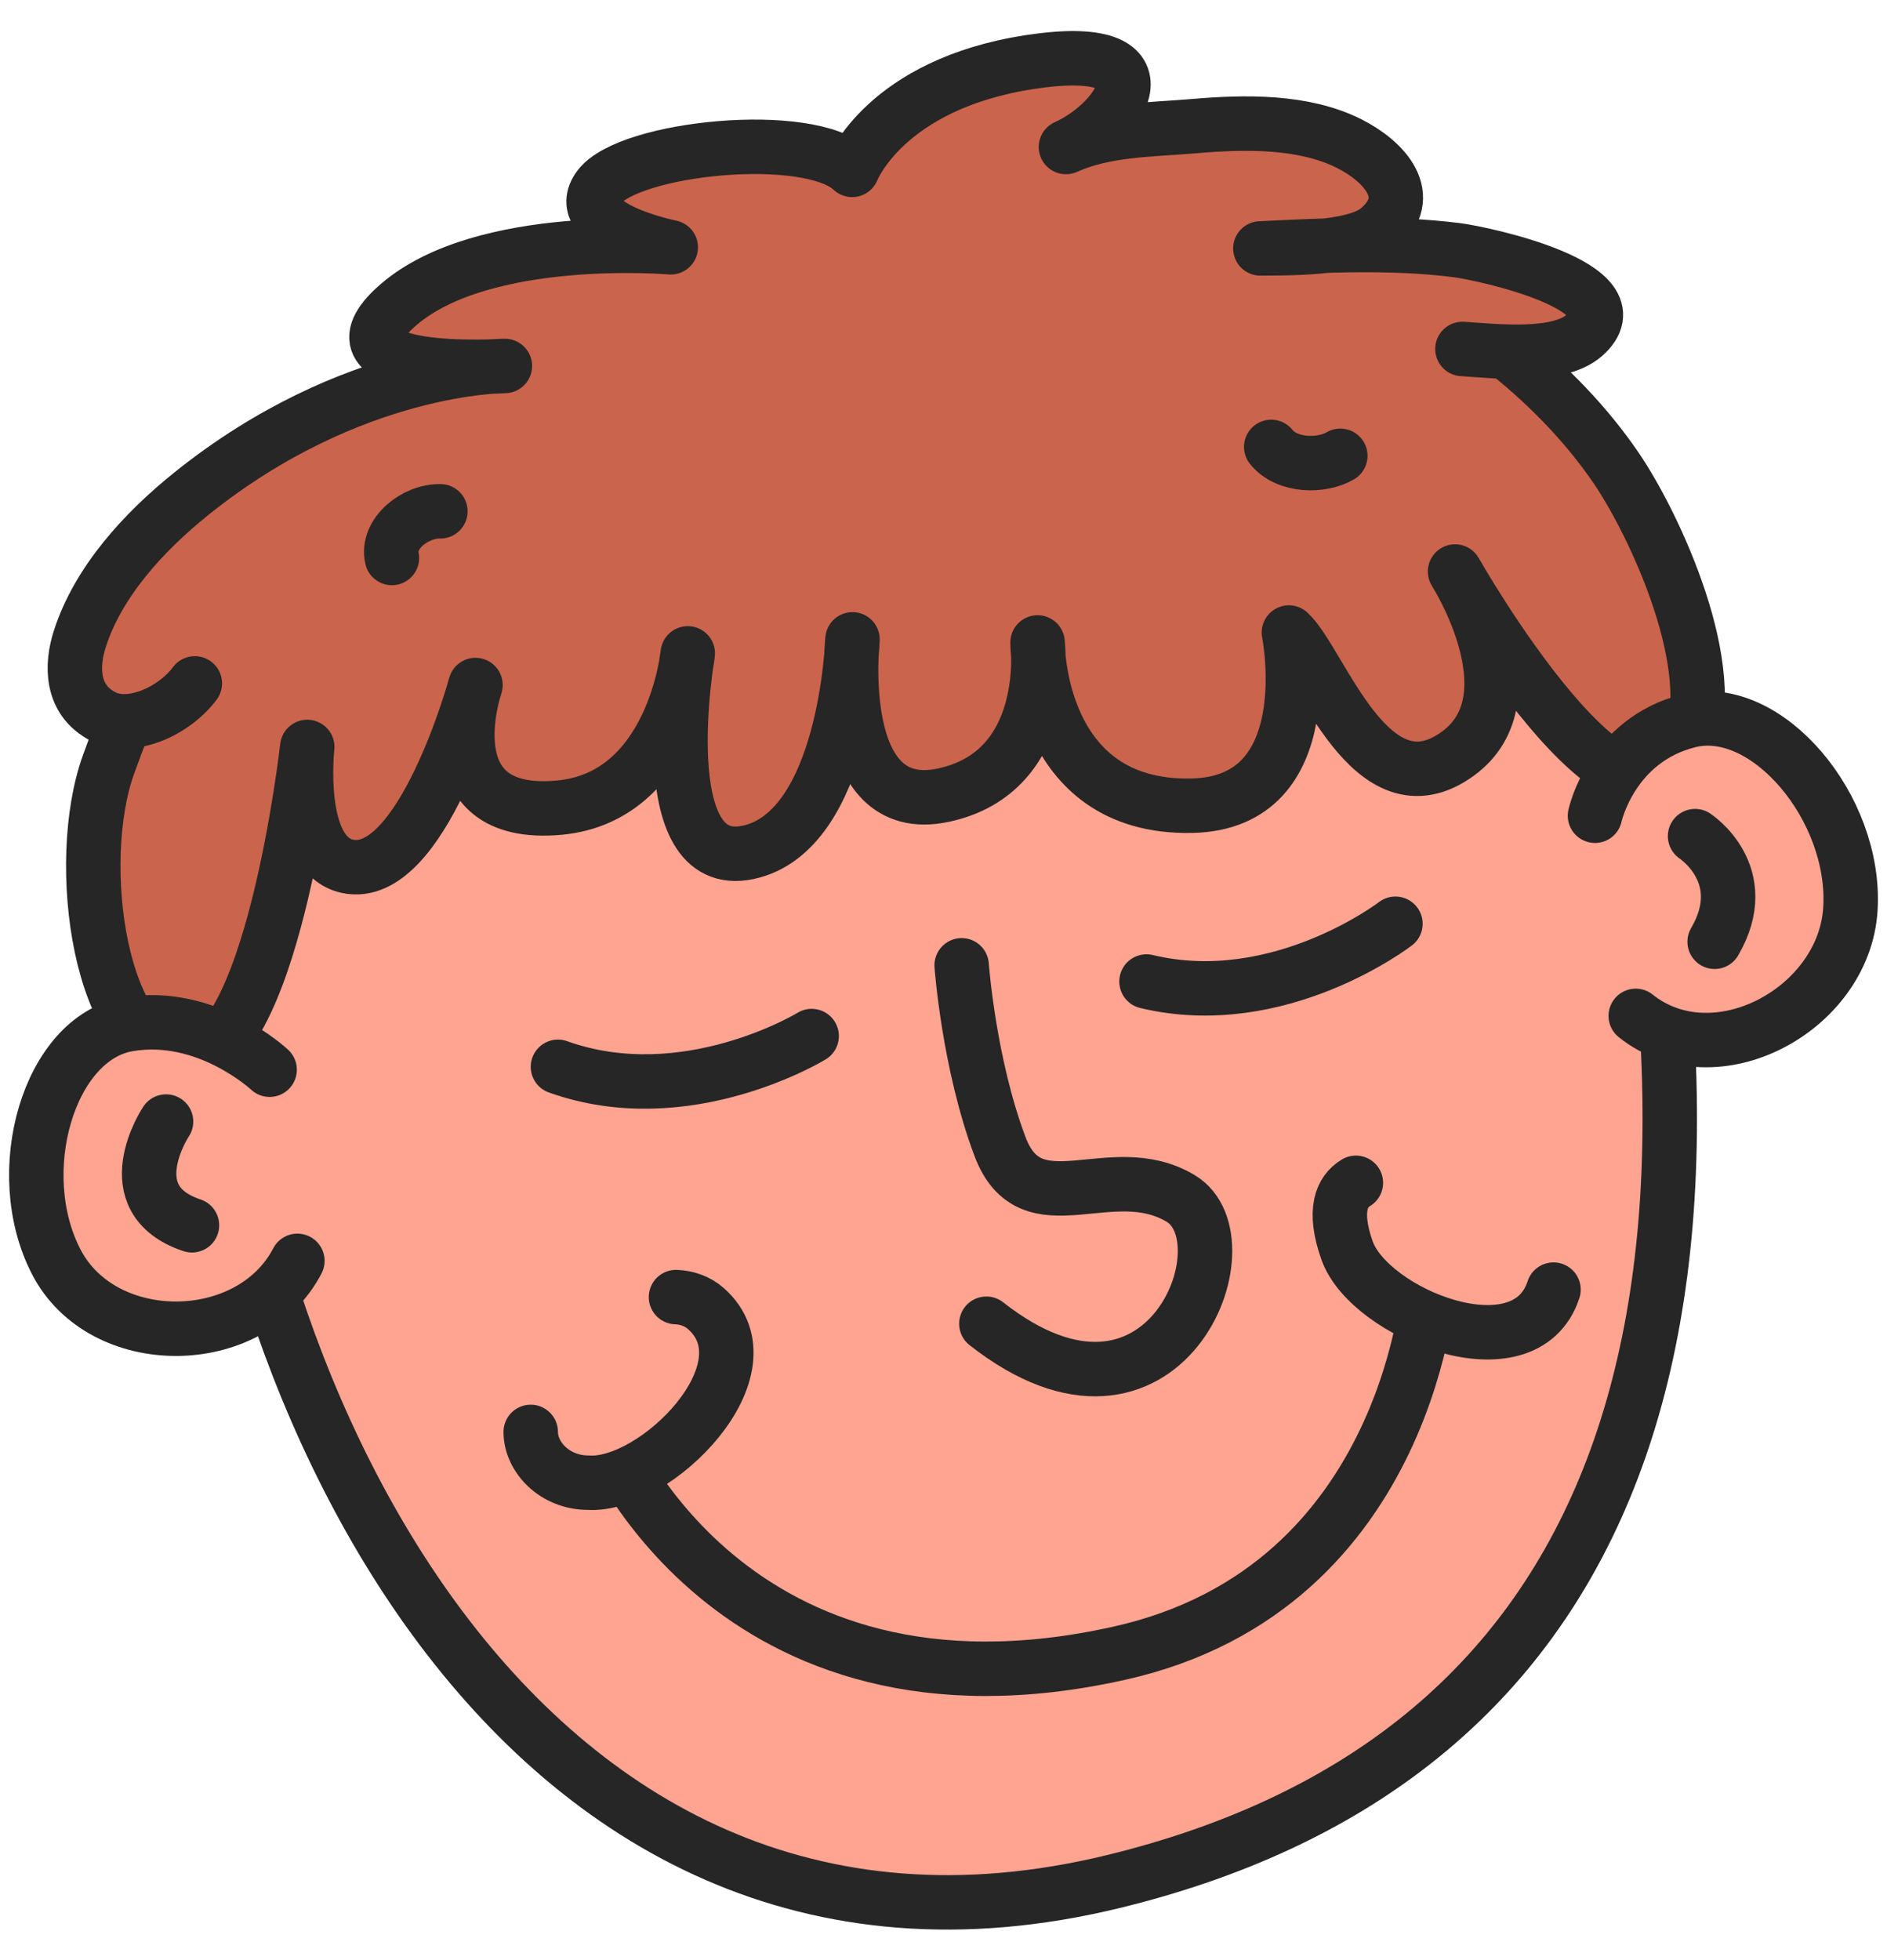 <?xml version="1.0" encoding="UTF-8"?> <svg xmlns="http://www.w3.org/2000/svg" width="52" height="54" viewBox="0 0 52 54" fill="none"><path d="M44.153 17.358C44.153 17.358 39.221 2.302 24.949 5.131C10.68 7.961 5.687 13.692 5.775 25.473C5.862 37.255 13.908 55.925 30.686 51.834C43.77 48.644 49.19 37.647 44.153 17.358Z" fill="#FEA491" stroke="#262626" stroke-width="1.5" stroke-linecap="round" stroke-linejoin="round"></path><path d="M26.5 26.594C26.5 26.594 26.695 29.291 27.554 31.578C28.41 33.865 30.609 31.86 32.538 33.018C34.467 34.175 32.08 40.311 27.181 36.468" fill="#FEA491"></path><path d="M26.5 26.594C26.5 26.594 26.695 29.291 27.554 31.578C28.41 33.865 30.609 31.86 32.538 33.018C34.467 34.175 32.08 40.311 27.181 36.468" stroke="#262626" stroke-width="1.5" stroke-linecap="round" stroke-linejoin="round"></path><path d="M22.367 28.543C22.367 28.543 18.913 30.657 15.375 29.39Z" fill="#FEA491"></path><path d="M22.367 28.543C22.367 28.543 18.913 30.657 15.375 29.39" stroke="#262626" stroke-width="1.5" stroke-linecap="round" stroke-linejoin="round"></path><path d="M39.399 35.203C39.399 35.203 38.947 43.738 30.845 45.545C20.077 47.948 16.695 39.475 16.695 39.475" stroke="#262626" stroke-width="1.5" stroke-linecap="round" stroke-linejoin="round"></path><path d="M38.454 25.449C38.454 25.449 35.245 27.918 31.594 27.04Z" fill="#FEA491"></path><path d="M38.454 25.449C38.454 25.449 35.245 27.918 31.594 27.04" stroke="#262626" stroke-width="1.5" stroke-linecap="round" stroke-linejoin="round"></path><path d="M18.628 35.734C18.925 35.744 19.22 35.847 19.446 36.045C21.338 37.704 18.06 40.97 16.212 40.847C15.276 40.847 14.624 40.132 14.625 39.448" fill="#FEA491"></path><path d="M18.628 35.734C18.925 35.744 19.22 35.847 19.446 36.045C21.338 37.704 18.06 40.97 16.212 40.847C15.276 40.847 14.624 40.132 14.625 39.448" stroke="#262626" stroke-width="1.5" stroke-linecap="round" stroke-linejoin="round"></path><path d="M42.81 35.528C42.029 37.922 37.738 36.196 37.12 34.449C36.724 33.329 36.982 32.815 37.364 32.586" fill="#FEA491"></path><path d="M42.81 35.528C42.029 37.922 37.738 36.196 37.12 34.449C36.724 33.329 36.982 32.815 37.364 32.586" stroke="#262626" stroke-width="1.5" stroke-linecap="round" stroke-linejoin="round"></path><path d="M21.211 6.661C24.461 5.836 27.83 5.462 31.161 5.603C33.724 5.71 35.853 6.259 38.03 7.426C40.508 8.753 42.905 10.512 44.53 12.884C45.606 14.458 47.475 18.483 46.518 20.61C44.897 24.21 40.097 15.745 40.097 15.745C40.097 15.745 42.306 19.207 40.179 20.76C37.773 22.517 36.406 18.244 35.518 17.426C35.518 17.426 36.456 22.122 32.845 22.197C28.558 22.288 28.592 17.699 28.592 17.699C28.592 17.699 29.034 21.265 25.988 21.908C22.946 22.551 23.492 17.614 23.492 17.614C23.492 17.614 23.319 22.912 20.612 23.483C17.902 24.054 18.953 18 18.953 18C18.953 18 18.57 21.955 15.418 22.25C11.814 22.586 13.103 18.872 13.103 18.872C13.103 18.872 11.619 24.308 9.574 23.866C8.131 23.555 8.467 20.578 8.467 20.578C8.467 20.578 7.479 29.355 5.079 29.192C2.742 29.032 2.021 23.765 2.987 21.071C4.013 18.213 5.446 15.23 7.877 13.122C11.475 10.004 16.531 7.856 21.211 6.664V6.661Z" fill="#CB644C" stroke="#262626" stroke-width="1.5" stroke-linecap="round" stroke-linejoin="round"></path><path d="M35.031 12.312C35.474 12.861 36.433 12.855 36.935 12.557" stroke="#262626" stroke-width="1.5" stroke-linecap="round" stroke-linejoin="round"></path><path d="M40.3 9.614C41.178 9.668 42.928 9.878 43.653 9.244C45.183 7.902 40.864 6.982 40.146 6.892C38.361 6.666 36.535 6.757 34.732 6.844C35.29 6.835 37.298 6.888 37.975 6.321C39.067 5.405 38.126 4.432 37.178 3.956C35.924 3.325 34.305 3.353 32.891 3.476C31.724 3.576 30.463 3.56 29.374 4.05C30.939 3.35 32.361 1.098 28.377 1.71C24.393 2.321 23.483 4.68 23.483 4.68C22.288 3.551 17.326 4.062 16.507 5.157C15.689 6.252 18.484 6.813 18.484 6.813C18.484 6.813 13.32 6.368 10.974 8.4C8.628 10.433 13.913 10.082 13.913 10.082C13.913 10.082 9.698 10.05 5.281 13.595C3.948 14.664 2.693 16.044 2.195 17.616C1.972 18.312 1.937 19.282 2.853 19.746C3.597 20.122 4.782 19.608 5.369 18.827" fill="#CB644C"></path><path d="M40.3 9.614C41.178 9.668 42.928 9.878 43.653 9.244C45.183 7.902 40.864 6.982 40.146 6.892C38.361 6.666 36.535 6.757 34.732 6.844C35.29 6.835 37.298 6.888 37.975 6.321C39.067 5.405 38.126 4.432 37.178 3.956C35.924 3.325 34.305 3.353 32.891 3.476C31.724 3.576 30.463 3.56 29.374 4.05C30.939 3.35 32.361 1.098 28.377 1.71C24.393 2.321 23.483 4.68 23.483 4.68C22.288 3.551 17.326 4.062 16.507 5.157C15.689 6.252 18.484 6.813 18.484 6.813C18.484 6.813 13.32 6.368 10.974 8.4C8.628 10.433 13.913 10.082 13.913 10.082C13.913 10.082 9.698 10.05 5.281 13.595C3.948 14.664 2.693 16.044 2.195 17.616C1.972 18.312 1.937 19.282 2.853 19.746C3.597 20.122 4.782 19.608 5.369 18.827" stroke="#262626" stroke-width="1.5" stroke-linecap="round" stroke-linejoin="round"></path><path d="M12.136 14.086C11.431 14.074 10.649 14.707 10.8 15.372" stroke="#262626" stroke-width="1.5" stroke-linecap="round" stroke-linejoin="round"></path><path d="M43.953 22.473C43.953 22.473 44.398 20.393 46.538 19.857C48.677 19.321 51.158 22.253 50.992 25.036C50.826 27.818 47.256 29.728 45.076 27.987" fill="#FEA491"></path><path d="M43.953 22.473C43.953 22.473 44.398 20.393 46.538 19.857C48.677 19.321 51.158 22.253 50.992 25.036C50.826 27.818 47.256 29.728 45.076 27.987" stroke="#262626" stroke-width="1.5" stroke-linecap="round" stroke-linejoin="round"></path><path d="M46.711 23.035C46.711 23.035 48.332 24.091 47.25 25.945Z" fill="#FEA491"></path><path d="M46.711 23.035C46.711 23.035 48.332 24.091 47.25 25.945" stroke="#262626" stroke-width="1.5" stroke-linecap="round" stroke-linejoin="round"></path><path d="M7.43 29.47C7.43 29.47 5.698 27.844 3.525 28.221C1.351 28.597 0.269 32.283 1.549 34.761C2.828 37.239 6.906 37.211 8.195 34.736" fill="#FEA491"></path><path d="M7.43 29.47C7.43 29.47 5.698 27.844 3.525 28.221C1.351 28.597 0.269 32.283 1.549 34.761C2.828 37.239 6.906 37.211 8.195 34.736" stroke="#262626" stroke-width="1.5" stroke-linecap="round" stroke-linejoin="round"></path><path d="M4.576 30.898C4.576 30.898 3.147 33.042 5.29 33.756Z" fill="#FEA491"></path><path d="M4.576 30.898C4.576 30.898 3.147 33.042 5.29 33.756" stroke="#262626" stroke-width="1.5" stroke-linecap="round" stroke-linejoin="round"></path></svg> 